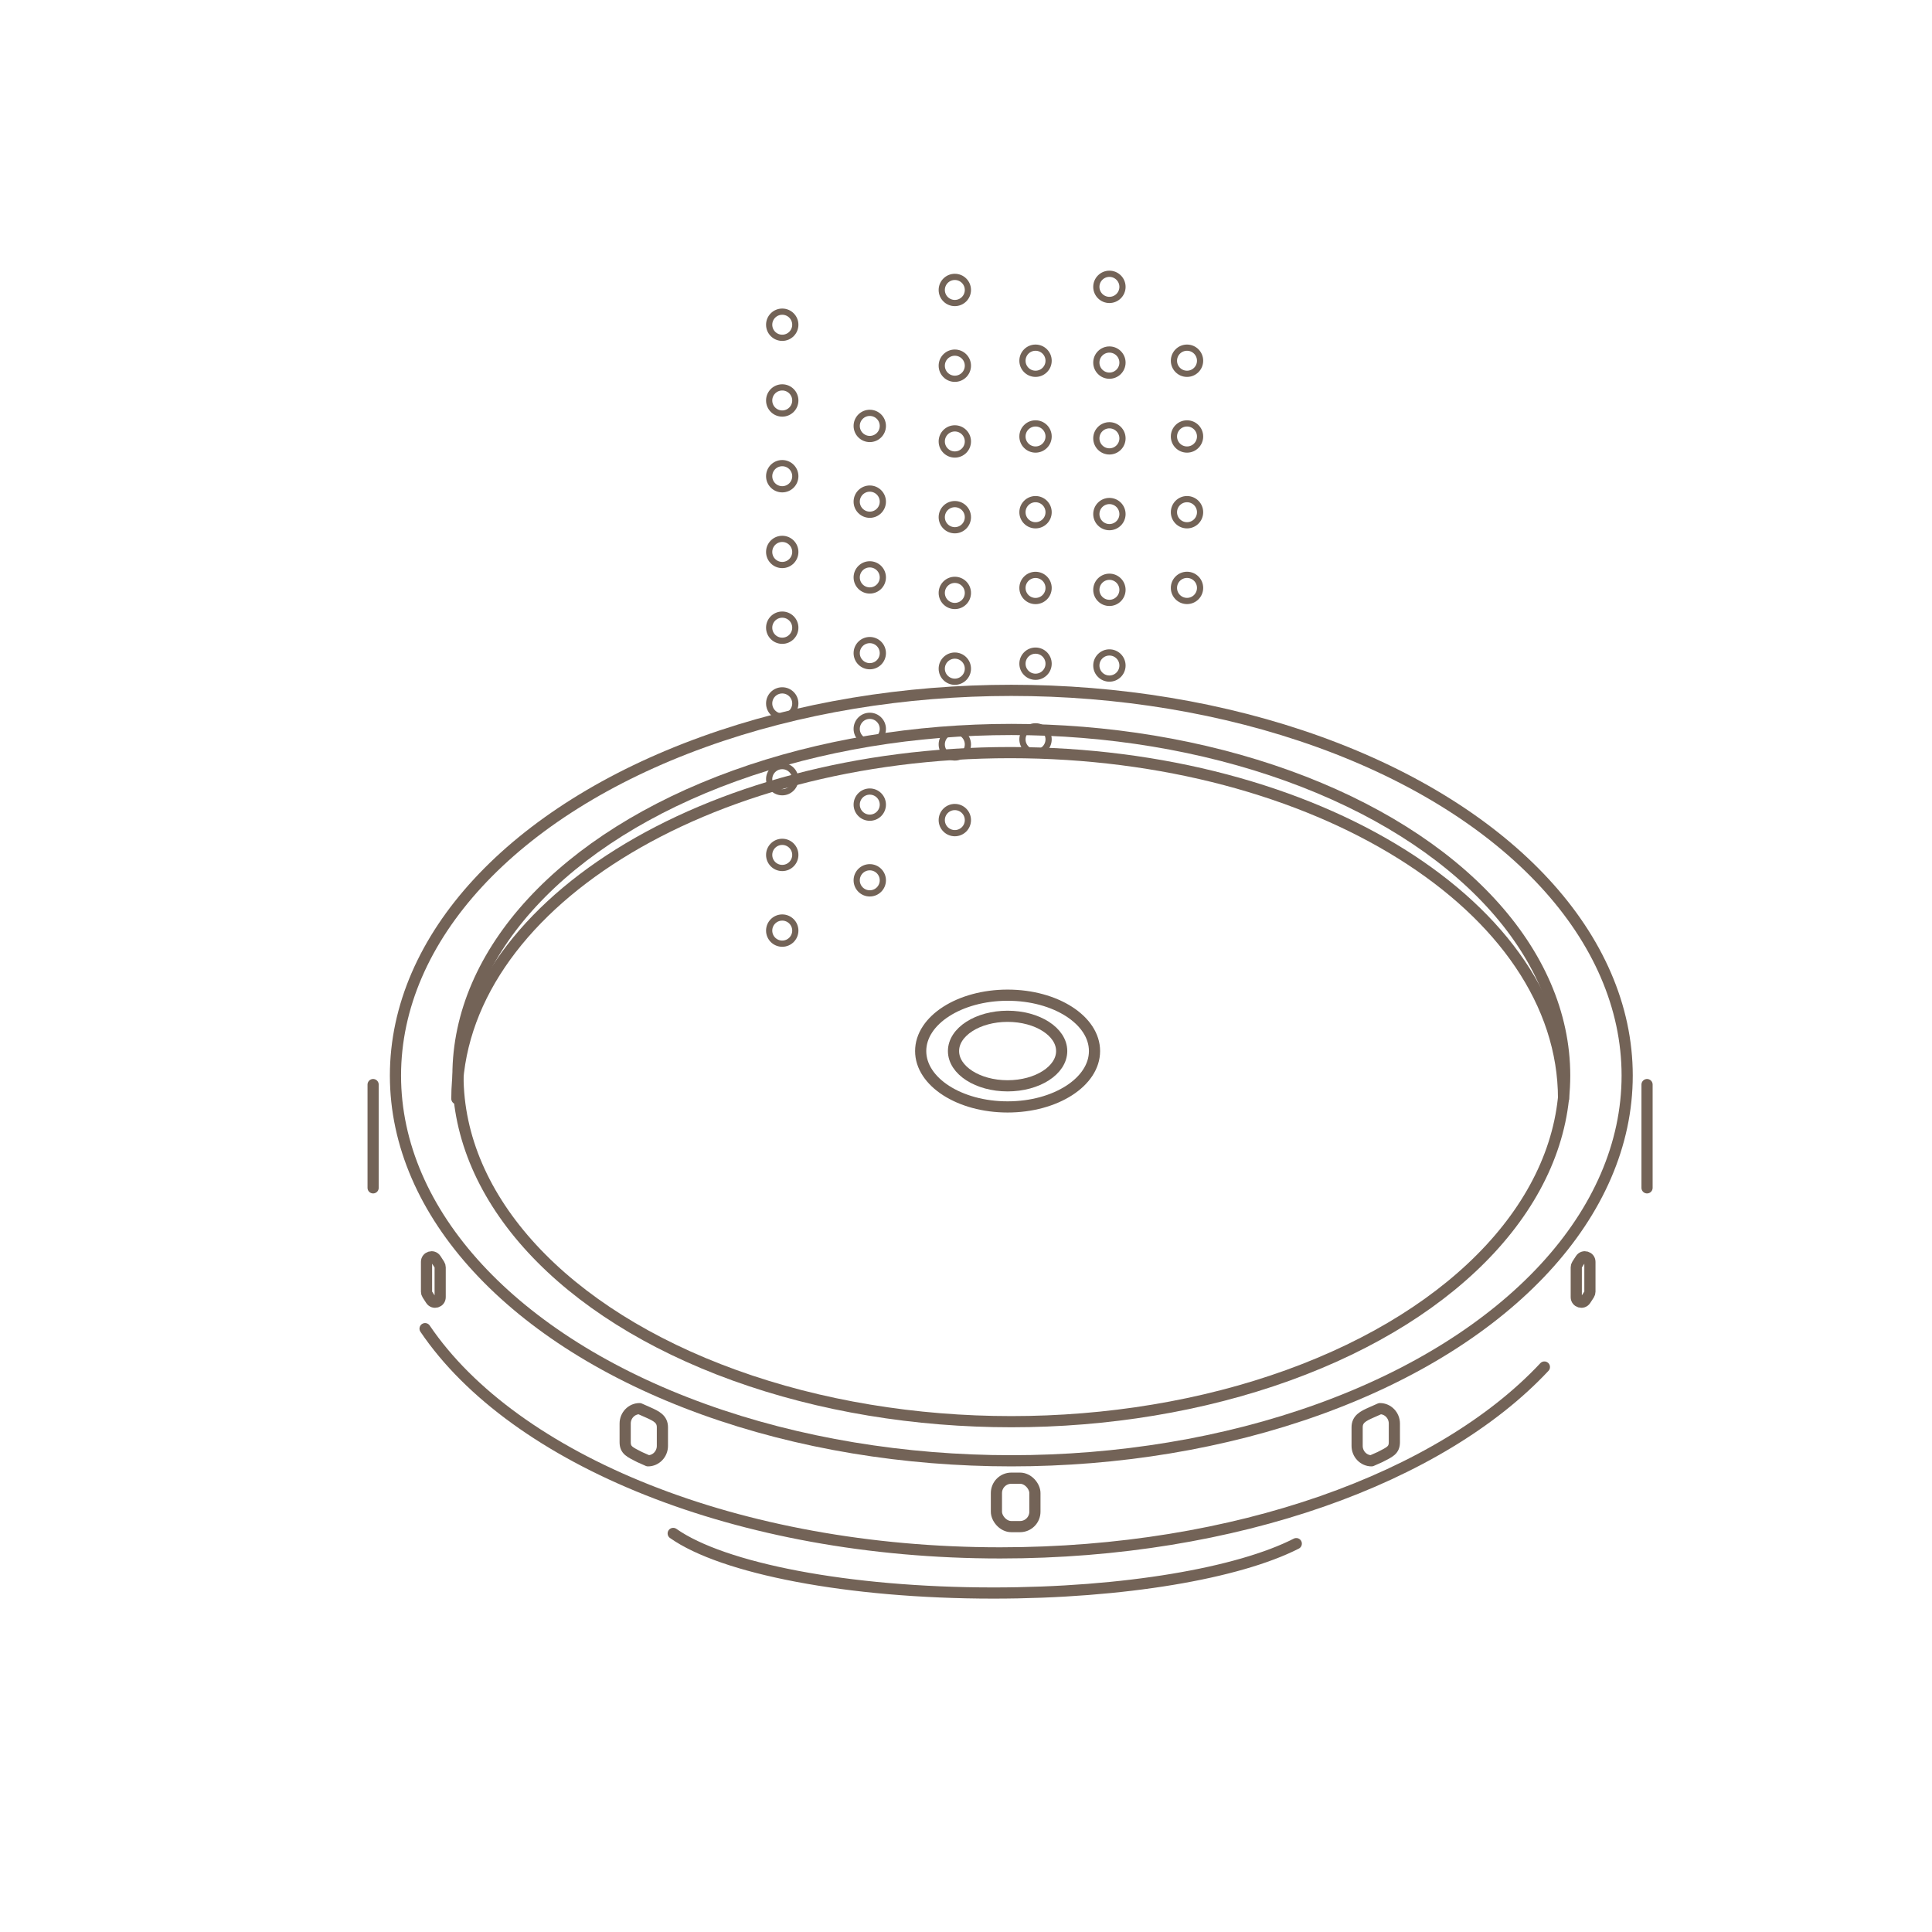 <?xml version="1.0" encoding="UTF-8"?>
<svg xmlns="http://www.w3.org/2000/svg" id="Ebene_3" viewBox="0 0 1556 1556">
  <defs>
    <style>.cls-1{stroke-linejoin:round;stroke-width:9px;}.cls-1,.cls-2{fill:none;stroke:#736357;stroke-linecap:round;}.cls-2{stroke-miterlimit:10;stroke-width:5px;}</style>
  </defs>
  <circle class="cls-2" cx="630" cy="749.49" r="10.53"></circle>
  <circle class="cls-2" cx="630" cy="688.53" r="10.53"></circle>
  <circle class="cls-2" cx="630" cy="627.53" r="10.53"></circle>
  <circle class="cls-2" cx="630" cy="566.53" r="10.53"></circle>
  <circle class="cls-2" cx="630" cy="505.53" r="10.53"></circle>
  <circle class="cls-2" cx="630" cy="444.53" r="10.53"></circle>
  <circle class="cls-2" cx="630" cy="383.53" r="10.53"></circle>
  <circle class="cls-2" cx="630" cy="322.53" r="10.53"></circle>
  <circle class="cls-2" cx="630" cy="261.53" r="10.53"></circle>
  <circle class="cls-2" cx="700.5" cy="708.99" r="10.53"></circle>
  <circle class="cls-2" cx="700.5" cy="648.03" r="10.53"></circle>
  <circle class="cls-2" cx="700.5" cy="587.03" r="10.53"></circle>
  <circle class="cls-2" cx="700.5" cy="526.03" r="10.53"></circle>
  <circle class="cls-2" cx="700.5" cy="465.03" r="10.53"></circle>
  <circle class="cls-2" cx="700.5" cy="404.03" r="10.53"></circle>
  <circle class="cls-2" cx="700.5" cy="343.03" r="10.53"></circle>
  <circle class="cls-2" cx="769" cy="660.49" r="10.53"></circle>
  <circle class="cls-2" cx="769" cy="599.53" r="10.53"></circle>
  <circle class="cls-2" cx="769" cy="538.53" r="10.53"></circle>
  <circle class="cls-2" cx="769" cy="477.53" r="10.53"></circle>
  <circle class="cls-2" cx="769" cy="416.53" r="10.53"></circle>
  <circle class="cls-2" cx="769" cy="355.53" r="10.53"></circle>
  <circle class="cls-2" cx="769" cy="294.53" r="10.53"></circle>
  <circle class="cls-2" cx="769" cy="233.53" r="10.53"></circle>
  <circle class="cls-2" cx="834" cy="595.49" r="10.53"></circle>
  <circle class="cls-2" cx="834" cy="534.53" r="10.53"></circle>
  <circle class="cls-2" cx="834" cy="473.53" r="10.53"></circle>
  <circle class="cls-2" cx="834" cy="412.53" r="10.53"></circle>
  <circle class="cls-2" cx="834" cy="351.53" r="10.53"></circle>
  <circle class="cls-2" cx="834" cy="290.53" r="10.53"></circle>
  <circle class="cls-2" cx="893.5" cy="535.99" r="10.53"></circle>
  <circle class="cls-2" cx="893.5" cy="475.03" r="10.53"></circle>
  <circle class="cls-2" cx="893.5" cy="414.03" r="10.53"></circle>
  <circle class="cls-2" cx="893.5" cy="353.03" r="10.53"></circle>
  <circle class="cls-2" cx="893.5" cy="292.03" r="10.53"></circle>
  <circle class="cls-2" cx="893.5" cy="231.03" r="10.53"></circle>
  <circle class="cls-2" cx="956" cy="473.49" r="10.53"></circle>
  <circle class="cls-2" cx="956" cy="412.53" r="10.53"></circle>
  <circle class="cls-2" cx="956" cy="351.53" r="10.53"></circle>
  <circle class="cls-2" cx="956" cy="290.53" r="10.53"></circle>
  <path class="cls-1" d="m1243.83,1100.98c-83.31,89.05-248.35,149.69-438.33,149.69-211.24,0-391.64-74.97-463.15-180.59"></path>
  <path class="cls-1" d="m1044,1243.21c-46.37,23.67-138.24,39.79-244,39.79-117.59,0-218.01-19.93-257.81-48"></path>
  <ellipse class="cls-1" cx="814.5" cy="866.25" rx="496" ry="310.25"></ellipse>
  <ellipse class="cls-1" cx="811.5" cy="846.5" rx="70" ry="45"></ellipse>
  <ellipse class="cls-1" cx="814.5" cy="866.25" rx="445.66" ry="278.75"></ellipse>
  <path class="cls-1" d="m367.95,884.89c0-153.95,199.53-278.75,445.66-278.75s445.66,124.8,445.66,278.75"></path>
  <line class="cls-1" x1="300.5" y1="873.5" x2="300.5" y2="956.67"></line>
  <line class="cls-1" x1="1326.5" y1="873.5" x2="1326.5" y2="956.67"></line>
  <rect class="cls-1" x="802.5" y="1190.5" width="31" height="39" rx="12" ry="12"></rect>
  <path class="cls-1" d="m1111.39,1173.5l-6.77,3c-6.39,0-11.61-5.4-11.61-12v-15c0-6.6,4.84-9,11.61-12l6.77-3c6.39,0,11.61,5.4,11.61,12v15c0,6.6-3.87,8-11.61,12Z"></path>
  <path class="cls-1" d="m515.11,1173.5l6.77,3c6.39,0,11.61-5.4,11.61-12v-15c0-6.6-4.84-9-11.61-12l-6.77-3c-6.39,0-11.61,5.4-11.61,12v15c0,6.6,3.87,8,11.61,12Z"></path>
  <path class="cls-1" d="m347.02,1046.93l-2.86-4.42c-.43-.66-.65-1.43-.65-2.21v-24.02c0-4.05,5.28-5.61,7.48-2.21l2.86,4.42c.43.66.65,1.43.65,2.21v24.02c0,4.05-5.28,5.61-7.48,2.21Z"></path>
  <path class="cls-1" d="m1276.98,1046.93l2.86-4.42c.43-.66.65-1.43.65-2.21v-24.02c0-4.05-5.28-5.61-7.48-2.21l-2.86,4.42c-.43.66-.65,1.43-.65,2.21v24.02c0,4.05,5.28,5.61,7.48,2.21Z"></path>
  <ellipse class="cls-1" cx="811.5" cy="846.5" rx="43.56" ry="28"></ellipse>
</svg>
